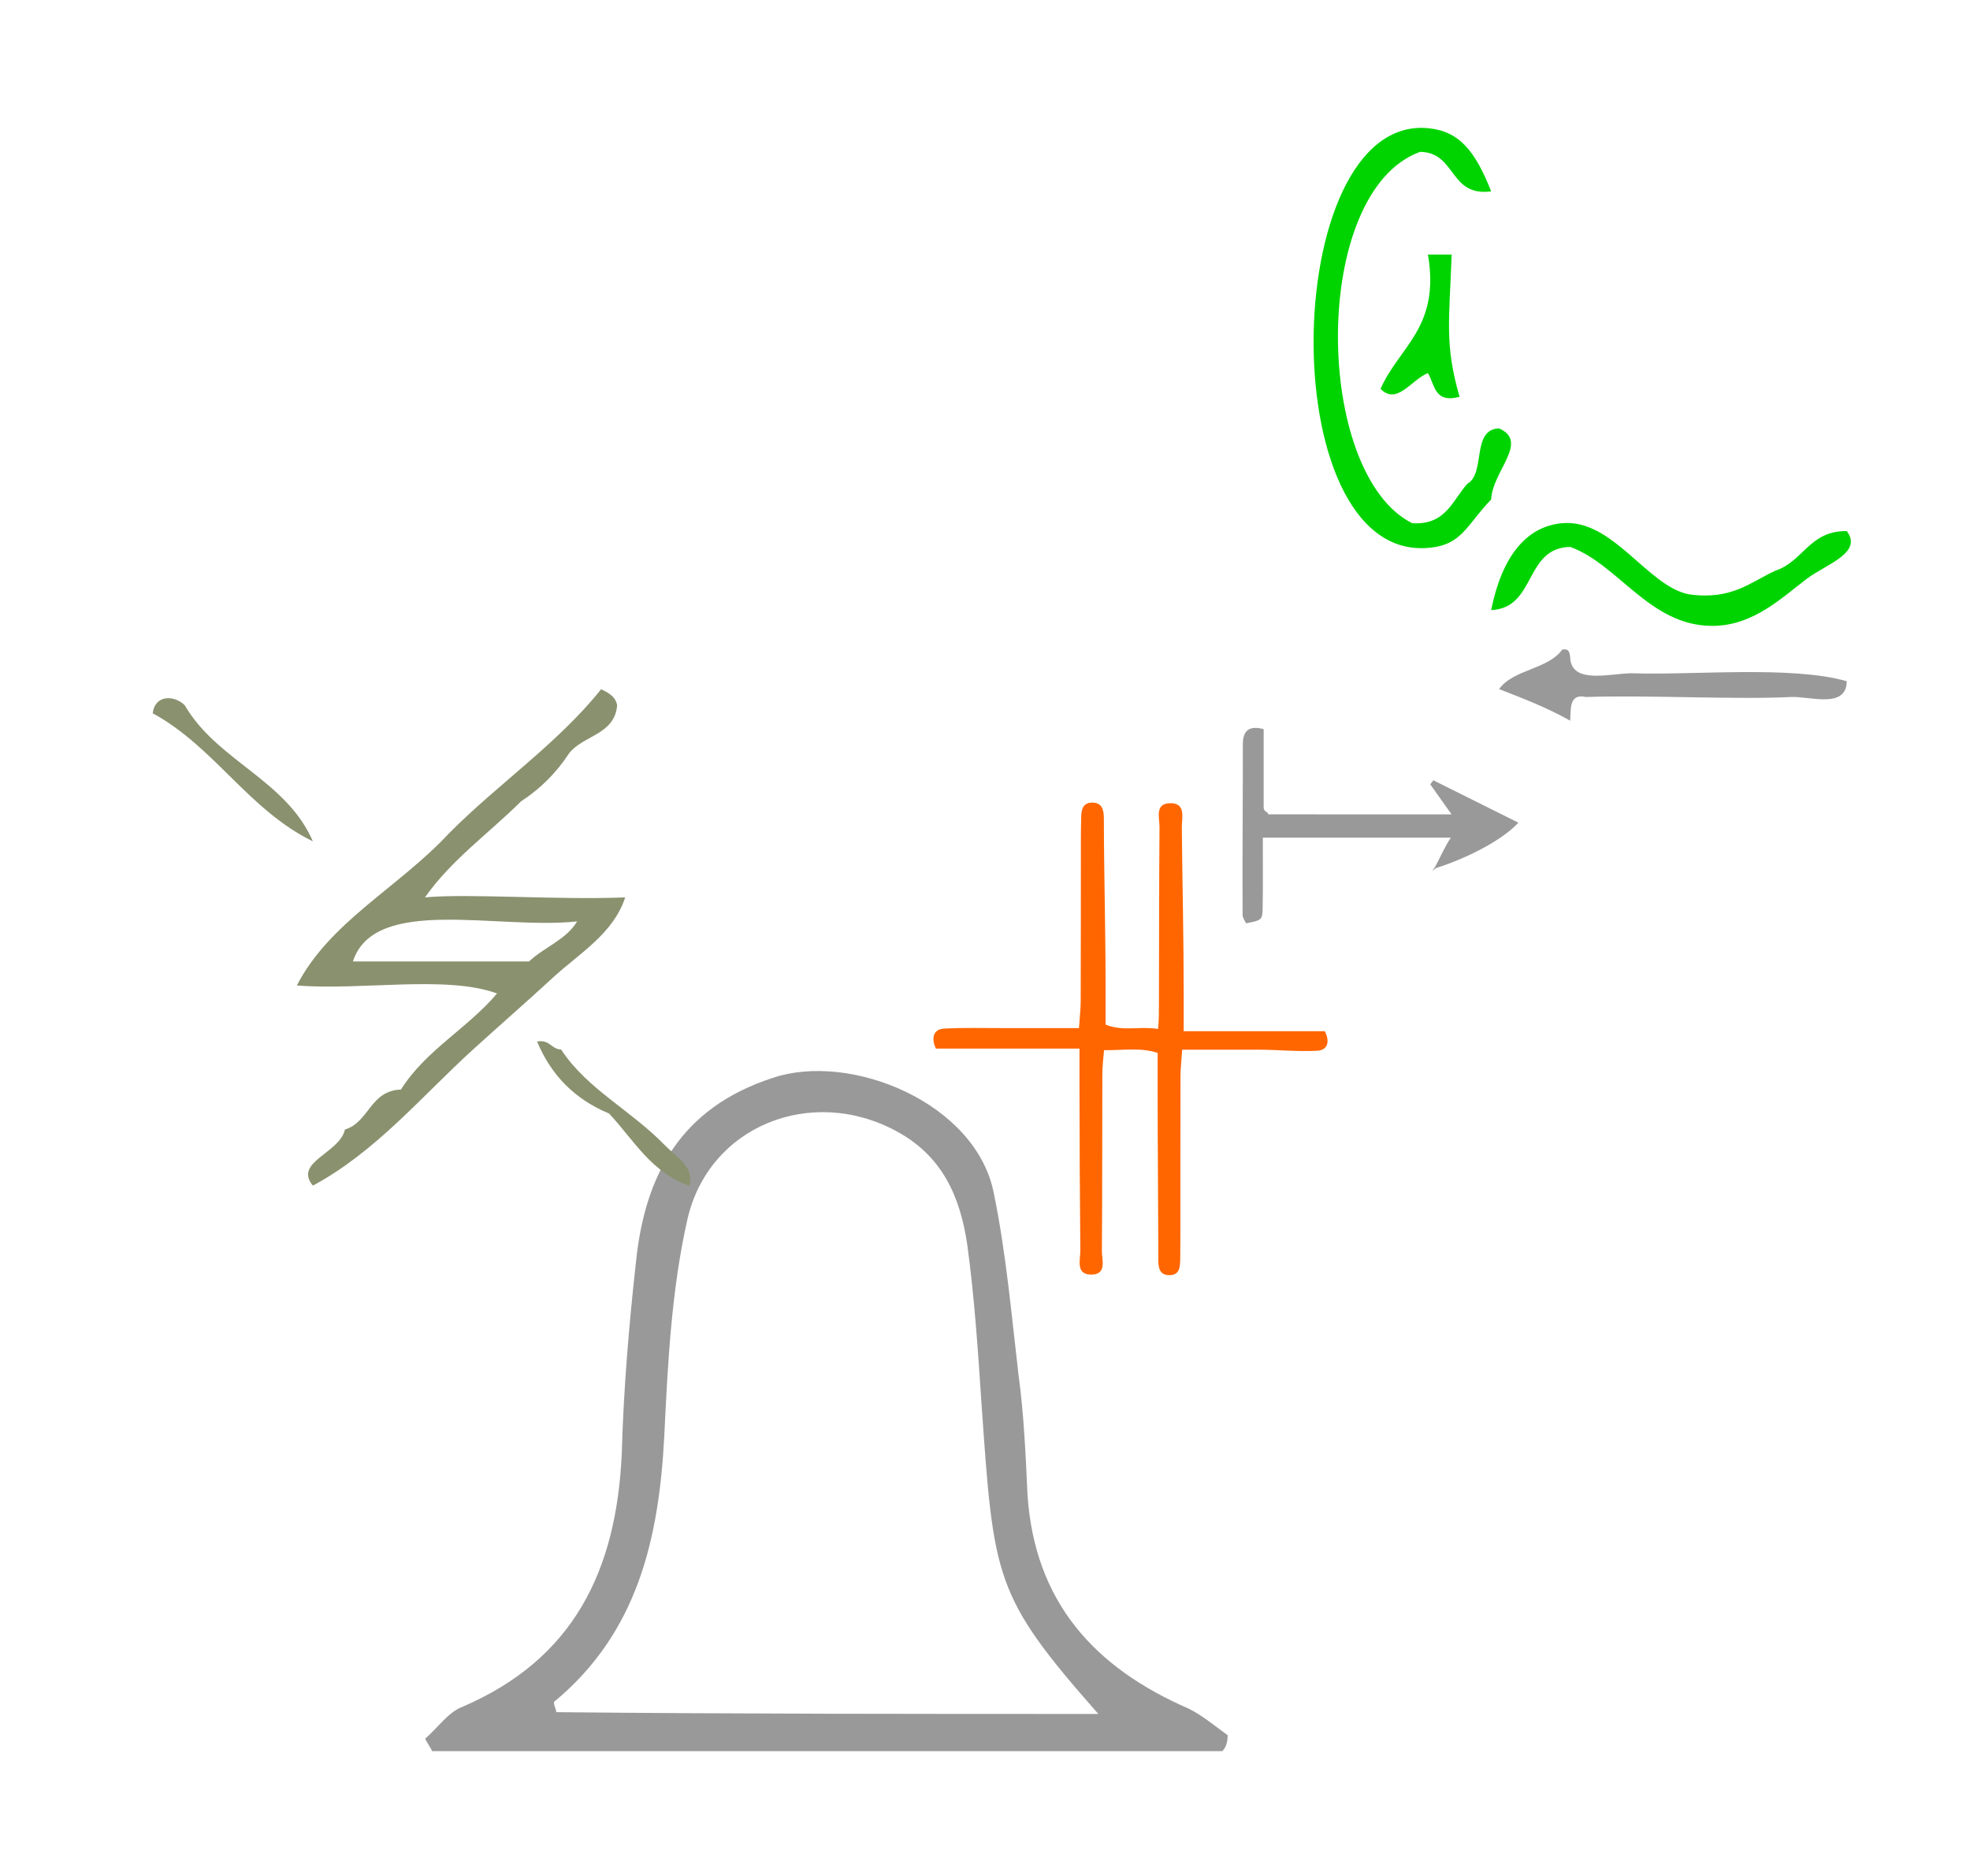<?xml version="1.0" encoding="UTF-8" standalone="no"?>
<!-- Generator: Adobe Illustrator 19.0.0, SVG Export Plug-In . SVG Version: 6.00 Build 0)  -->

<svg
   xmlns:dc="http://purl.org/dc/elements/1.1/"
   xmlns:cc="http://creativecommons.org/ns#"
   xmlns:rdf="http://www.w3.org/1999/02/22-rdf-syntax-ns#"
   xmlns:svg="http://www.w3.org/2000/svg"
   xmlns="http://www.w3.org/2000/svg"
   xmlns:sodipodi="http://sodipodi.sourceforge.net/DTD/sodipodi-0.dtd"
   xmlns:inkscape="http://www.inkscape.org/namespaces/inkscape"
   version="1.1"
   id="Calque_1"
   x="0px"
   y="0px"
   viewBox="0 0 111.2 105.9"
   style="enable-background:new 0 0 111.2 105.9;"
   xml:space="preserve"
   sodipodi:docname="unideo-07-bell.svg"
   inkscape:version="0.92.3 (2405546, 2018-03-11)"><defs
   id="defs11" /><sodipodi:namedview
   pagecolor="#ffffff"
   bordercolor="#666666"
   borderopacity="1"
   objecttolerance="10"
   gridtolerance="10"
   guidetolerance="10"
   inkscape:pageopacity="0"
   inkscape:pageshadow="2"
   inkscape:window-width="1141"
   inkscape:window-height="709"
   id="namedview9"
   showgrid="false"
   inkscape:zoom="2.2285174"
   inkscape:cx="55.599997"
   inkscape:cy="52.95"
   inkscape:window-x="1805"
   inkscape:window-y="254"
   inkscape:window-maximized="0"
   inkscape:current-layer="g6" />
<g
   id="g6">
	
	<path
   d="m 68.997,98.858 c -14.9,0 -29.7,0 -44.6,0 -0.1,-0.2 -0.3,-0.5 -0.4,-0.7 0.7,-0.6 1.3,-1.5 2.1,-1.8 6.3,-2.7 8.7,-7.7 9,-14.3 0.1,-3.6 0.4,-7.2 0.8,-10.8 0.5,-4.9 2.5,-8.7 7.7,-10.4 4.4,-1.5 11.5,1.4 12.5,6.5 0.7,3.4 1,6.9 1.4,10.3 0.3,2.2 0.4,4.5 0.5,6.7 0.4,6.1 3.8,9.8 9.1,12.1 0.8,0.4 1.5,1 2.2,1.5 0,0.4 -0.1,0.7 -0.3,0.9 z m -7,-2.1 c -5.9,-6.7 -5.9,-7.6 -6.6,-17.6 -0.2,-3 -0.4,-6 -0.8,-8.9 -0.4,-2.7 -1.4,-5 -4,-6.4 -4.8,-2.6 -10.6,-0.3 -11.8,5 -0.9,4 -1.1,8.1 -1.3,12.2 -0.3,5.8 -1.5,11.1 -6.2,15 -0.1,0.1 0.1,0.4 0.1,0.6 10.1,0.1 20.3,0.1 30.6,0.1 z"
   id="path4"
   style="fill:#999999"
   inkscape:connector-curvature="0" />
<g
   transform="matrix(0.452,0,0,0.452,1.193,30.321)"
   id="g12"
   style="fill:#8a916f;fill-opacity:1"><g
     id="g10"
     style="fill:#8a916f;fill-opacity:1"><g
       id="g8"
       style="fill:#8a916f;fill-opacity:1"><path
         inkscape:connector-curvature="0"
         d="m 72.433,19 c 0.891,0.443 1.788,0.879 2,2 -0.305,3.697 -4.25,3.75 -6,6 -1.577,2.423 -3.577,4.423 -6,6 -4.011,3.99 -8.702,7.299 -12.001,12 5.416,-0.513 16.576,0.347 25.001,0 -1.457,4.529 -5.812,7.059 -9,10 -3.299,3.044 -6.672,5.974 -10,9 -6.404,5.824 -12.118,12.76 -20.001,17 -2.451,-2.951 3.356,-4.049 4,-7 3.057,-0.943 3.134,-4.866 7,-5 3.086,-4.914 8.341,-7.66 12.001,-12 -6.344,-2.323 -16.994,-0.341 -25.001,-1 4.101,-7.966 12.679,-12.205 19.001,-19 6.14,-6.193 13.513,-11.153 19,-18 z M 41.432,53 c 7.333,0 14.667,0 22.001,0 1.882,-1.784 4.629,-2.704 6,-5 -9.929,1.073 -25.297,-3.296 -28.001,5 z"
         id="path2"
         style="fill:#8a916f;fill-opacity:1" /><path
         inkscape:connector-curvature="0"
         d="m 36.432,38 c -8.057,-3.942 -12.246,-11.754 -20,-16 0.279,-2.317 2.671,-2.298 4,-1 4.035,6.966 12.683,9.32 16,17 z"
         id="path4-9"
         style="fill:#8a916f;fill-opacity:1" /><path
         inkscape:connector-curvature="0"
         d="m 64.433,63 c 1.614,-0.281 1.722,0.945 3,1 3.271,4.975 8.627,7.496 13,12 1.29,1.33 3.733,2.706 3,5 -4.717,-1.618 -6.946,-5.72 -10,-9 -4.242,-1.758 -7.242,-4.758 -9,-9 z"
         id="path6"
         style="fill:#8a916f;fill-opacity:1" /></g></g></g><path
   d="m 66.816,58.216 c 0,-0.98 0,-1.546 0,-2.145 0,-3.121 -0.078,-6.242 -0.106,-9.362 -0.005,-0.53 0.266,-1.418 -0.718,-1.363 -0.813,0.046 -0.538,0.853 -0.542,1.339 -0.027,3.304 -0.021,6.608 -0.032,9.913 -0.002,0.463 0.006,0.927 -0.047,1.489 -1.077,-0.165 -1.985,0.154 -2.965,-0.244 0,-0.786 0,-1.515 0,-2.245 0,-3.121 -0.092,-6.241 -0.096,-9.362 -0.001,-0.436 -0.054,-0.927 -0.655,-0.926 -0.6,0.002 -0.62,0.494 -0.628,0.929 -0.007,0.367 -0.015,0.734 -0.015,1.101 0,3.06 -0.002,6.119 -0.01,9.179 -0.001,0.469 -0.06,0.939 -0.098,1.52 -1.51,0 -2.909,-0.002 -4.307,4.9e-4 -1.101,0.002 -2.206,-0.032 -3.304,0.029 -0.691,0.038 -0.696,0.637 -0.467,1.127 2.653,0 5.168,0 8.108,0 0,0.98 0,1.435 0,2.032 0,3.121 0.019,6.242 0.047,9.362 0.005,0.529 -0.295,1.418 0.689,1.363 0.813,-0.046 0.523,-0.853 0.528,-1.338 0.027,-3.305 0.013,-6.609 0.025,-9.913 0.002,-0.463 0.049,-0.927 0.095,-1.414 1.089,0.009 2.047,-0.165 3.027,0.151 0,0.803 0,1.532 0,2.262 0,3.12 0.033,6.241 0.037,9.362 4.9e-4,0.436 0.025,0.927 0.625,0.926 0.6,-0.002 0.605,-0.494 0.613,-0.929 0.007,-0.367 0.008,-0.734 0.008,-1.101 0,-3.06 -0.002,-6.119 0.006,-9.179 10e-4,-0.469 0.058,-0.939 0.096,-1.52 1.51,0 2.908,0.002 4.306,-4.9e-4 1.101,-0.002 2.205,0.121 3.304,0.06 0.69,-0.038 0.694,-0.613 0.442,-1.103 -2.674,0 -5.516,0 -7.966,0 z"
   id="path2-8"
   style="clip-rule:evenodd;fill:#ff6600;fill-rule:evenodd;stroke-width:0.49"
   inkscape:connector-curvature="0" /><path
   d="m 80.733,44.278 c 0.382,0.538 0.763,1.075 1.204,1.698 -3.557,0 -6.947,0 -10.337,-0.004 -0.048,0 -0.009,-0.059 -0.053,-0.096 -0.046,-0.038 -0.217,-0.084 -0.217,-0.304 0,-1.368 0,-2.914 0,-4.408 -0.97,-0.27 -1.177,0.255 -1.176,0.859 0.006,3.211 -0.033,6.422 -0.013,9.634 10e-4,0.158 0.122,0.315 0.195,0.466 0.905,-0.173 0.923,-0.193 0.937,-0.898 0.026,-1.31 0.005,-2.482 0.009,-3.936 3.68,0 7.138,0 10.612,0 -0.328,0.485 -0.609,1.14 -0.891,1.657 -0.054,0.069 -0.109,0.149 -0.163,0.218 0.071,-0.053 0.141,-0.101 0.211,-0.155 1.922,-0.617 3.799,-1.634 4.657,-2.566 -1.618,-0.807 -3.209,-1.599 -4.8,-2.393 -0.059,0.077 -0.118,0.154 -0.177,0.229 z"
   id="path6-6"
   style="clip-rule:evenodd;fill:#999999;fill-rule:evenodd;stroke-width:0.485"
   inkscape:connector-curvature="0" /><g
   transform="matrix(0.446,0,0,0.446,67.012,1.652)"
   id="g14"
   style="fill:#00d400;fill-opacity:1"><g
     id="g12-9"
     style="fill:#00d400;fill-opacity:1"><g
       id="g10-5"
       style="fill:#00d400;fill-opacity:1"><path
         inkscape:connector-curvature="0"
         d="m 38.473,20.52 c -5.363,0.698 -4.383,-4.95 -9,-5 -13.887,5.045 -13.488,40.716 -1,47 4.275,0.275 5.098,-2.901 7,-5 2.341,-1.326 0.457,-6.876 4,-7 3.861,1.704 -0.848,5.404 -1,9 -2.832,2.917 -3.595,5.405 -7,6 -20.84,3.644 -20.094,-54.76 -1,-53 3.983,0.367 5.988,2.908 8,8 z"
         id="path2-9"
         style="fill:#00d400;fill-opacity:1" /><path
         inkscape:connector-curvature="0"
         d="m 30.473,28.52 c 1,0 2,0 3,0 -0.292,8.357 -0.915,11.375 1,18 -3.206,0.873 -3.127,-1.538 -4,-3 -2.101,0.824 -3.898,4.117 -6,2 2.329,-5.337 7.583,-7.75 6,-17 z"
         id="path4-1"
         style="fill:#00d400;fill-opacity:1" /><path
         inkscape:connector-curvature="0"
         d="m 83.474,63.52 c 2.101,2.729 -2.604,4.205 -5,6 -3.107,2.326 -6.773,5.995 -12,6 -7.938,0.008 -11.868,-7.783 -18.001,-10 -5.862,0.138 -4.257,7.743 -10,8 1.333,-6.68 4.388,-10.6 9,-11 6.409,-0.557 10.744,7.947 16.001,9 5.442,0.777 7.798,-1.536 11,-3 3.509,-1.157 4.277,-5.055 9,-5 z"
         id="path6-3"
         style="fill:#00d400;fill-opacity:1" /><path
         inkscape:connector-curvature="0"
         d="m 47.473,78.52 c 0.852,-0.184 0.943,0.391 1,1 0.153,3.563 5.401,1.912 8.001,2 7.538,0.254 20.067,-0.991 27,1 -0.023,3.55 -4.709,1.892 -7,2 -7.383,0.354 -17.773,-0.263 -26.001,0 -2.134,-0.467 -1.904,1.429 -2,3 -2.759,-1.574 -5.877,-2.79 -9,-4 1.814,-2.52 6.188,-2.479 8,-5 z"
         id="path8"
         style="fill:#999999;fill-opacity:1" /></g></g></g></g>
</svg>
